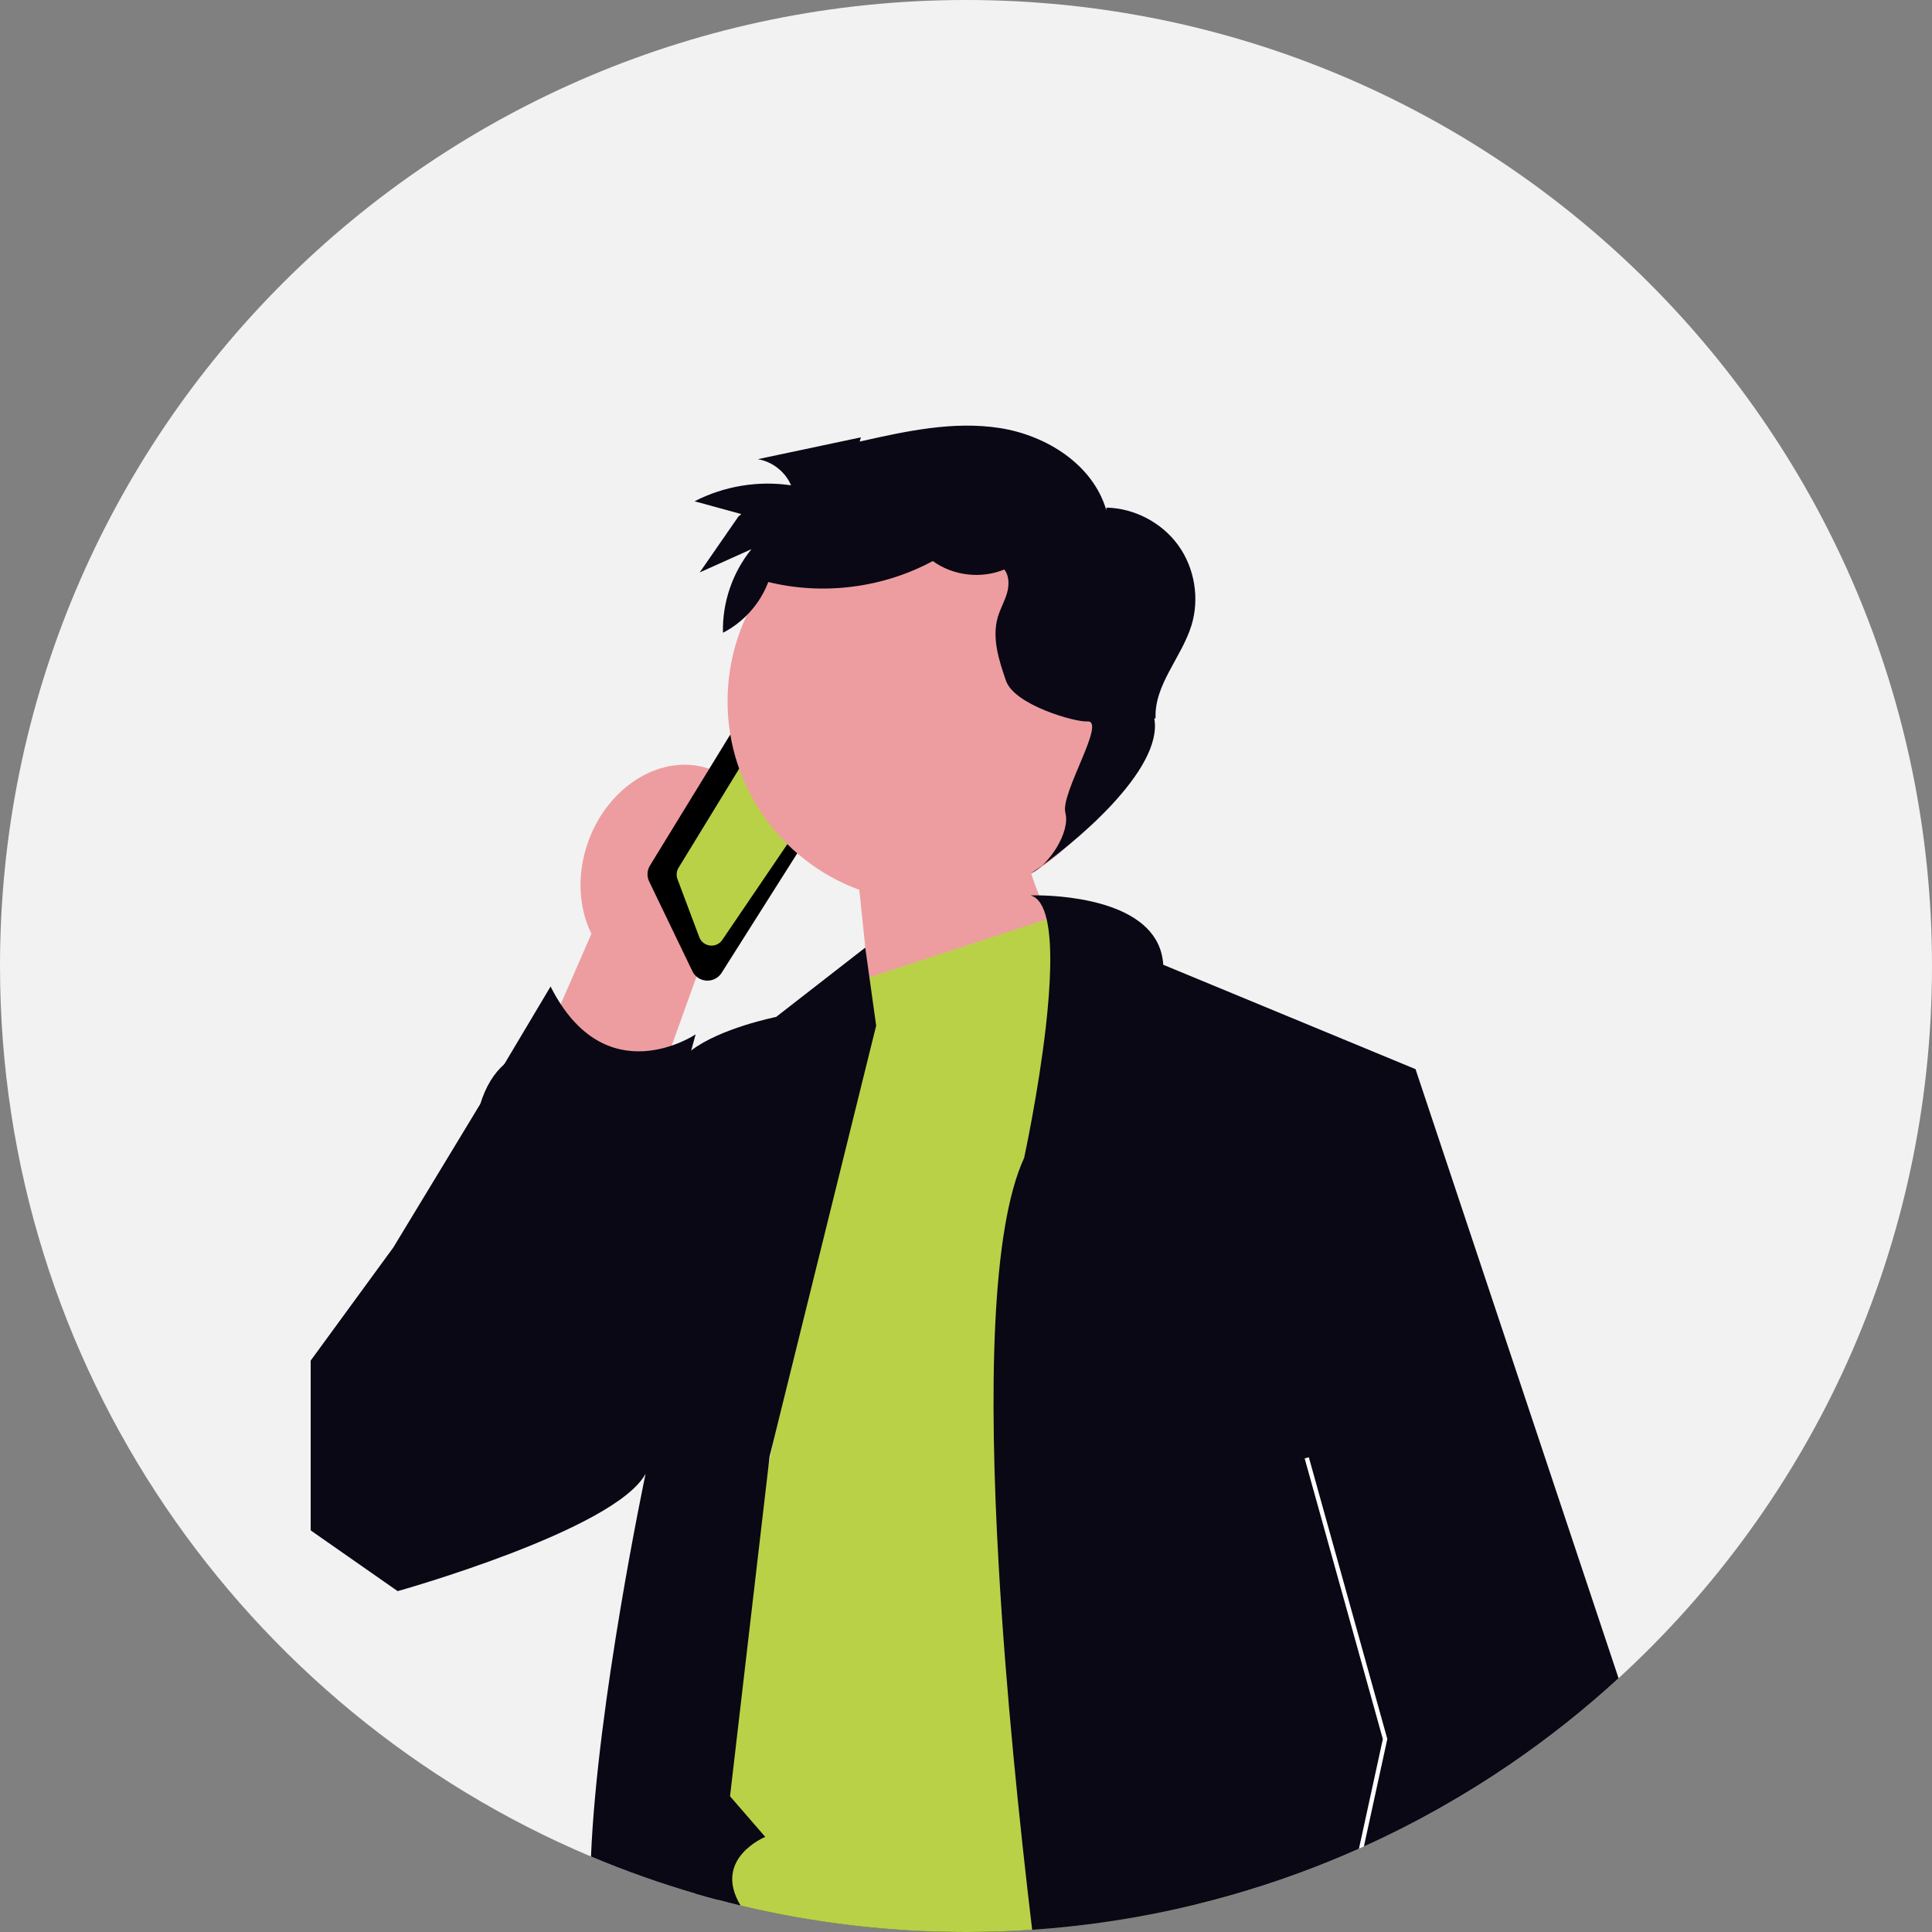 <svg xmlns="http://www.w3.org/2000/svg" width="743" height="743" viewBox="0 0 743 743" xmlns:xlink="http://www.w3.org/1999/xlink" role="img" artist="Katerina Limpitsouni" source="https://undraw.co/"><rect x="0" y="0" width="743" height="743" fill="#808080" stroke="none"/><path d="M743,371.5c0,108.42-46.45,206-120.54,273.91-12.96,11.89-26.77,22.87-41.33,32.83-8.68,5.95-17.62,11.53-26.81,16.72-9.67,5.49-19.61,10.55-29.801,15.16-.63.29-1.26.57-1.899.85-15.8,7.05-32.19,13.021-49.061,17.83-4.52,1.29-9.069,2.5-13.659,3.61-20.381,4.98-41.42,8.28-62.96,9.73-8.41.57-16.891.86-25.44.86-29.85,0-58.87-3.52-86.68-10.17-2.91-.69-5.82-1.42-8.7-2.2-2.88-.75-5.75-1.55-8.601-2.38-13.76-4-27.189-8.78-40.239-14.28C93.74,657.66,0,525.52,0,371.5,0,166.33,166.33,0,371.5,0s371.5,166.33,371.5,371.5Z" fill="#f2f2f2"/><path d="M459.9,601.97v130.44c-20.381,4.98-41.42,8.28-62.96,9.73-8.41.57-16.891.86-25.44.86-29.85,0-58.87-3.52-86.68-10.17-2.91-.69-5.82-1.42-8.7-2.2-2.88-.75-5.75-1.55-8.601-2.38v-126.28h192.381Z" fill="#090814"/><path d="M268.51,373.78l-53.593,149.127-53.592-12.323,66.122-151.462c-4.906-9.953-5.739-22.828-1.267-35.356,7.826-21.922,28.877-34.443,47.02-27.967,18.143,6.477,26.506,29.498,18.68,51.421-4.473,12.529-13.271,21.965-23.371,26.561l-0.0 0Z" fill="#ed9da0"/><path d="M272.078,377.134c-.492,0-.988-.056-1.478-.172-1.906-.446-3.488-1.714-4.337-3.478l-16.607-34.474c-.956-1.983-.838-4.288.314-6.165l38.016-62.006c1.029-1.678,2.741-2.78,4.693-3.025l6.85-.856c2.642-.322,5.268,1.037,6.508,3.404l15.095,28.817c1.063,2.032.962,4.497-.263,6.438l-43.353,68.517c-.4.631-.9,1.181-1.485,1.637-1.147.894-2.534,1.362-3.952,1.362Z"/><path d="M273.628,363.664c-.199,0-.4-.011-.603-.036-1.869-.222-3.442-1.456-4.104-3.218l-8.377-22.314c-.547-1.459-.395-3.057.417-4.383l33.328-54.483c.905-1.48,2.48-2.377,4.215-2.4,1.807.021,3.336.836,4.282,2.294l13.283,20.526c1.098,1.696,1.073,3.875-.062,5.548l-38.235,56.269c-.943,1.389-2.493,2.197-4.143,2.197Z" fill="#b9d147"/><path d="M434.115,273.282c1.984-42.59-30.933-78.724-73.523-80.708-42.59-1.984-78.724,30.933-80.708,73.523-1.609,34.54,19.739,64.831,50.584,76.106l10.318,99.217,78.948-59.791s-15.444-21.677-23.15-45.667c21.453-12.841,36.28-35.833,37.531-62.681h0Z" fill="#ed9da0"/><path d="M280.75,690.8l-8.21-9.47,15.5-79.36,7.56-38.71,1.521-7.82,30.63-156.82,3.34-21.74,2.891-.94.369-.12,68.181-22.27.93-.31,9.6-3.13,25.931,20.91,34.569,357.78c-4.52,1.29-9.069,2.5-13.659,3.61-20.381,4.98-41.42,8.28-62.96,9.73-8.41.57-16.891.86-25.44.86-29.85,0-58.87-3.52-86.68-10.17-10.95-18.09,9.47-26.41,9.47-26.41l-13.54-15.62Z" fill="#b9d147"/><path d="M336.95,394.44l-.74,2.98-39.09,158.02-1.16,4.71-.36,3.11-4.51,38.71-10.34,88.83-4.63,39.83c-2.88-.75-5.75-1.55-8.601-2.38-13.76-4-27.189-8.78-40.239-14.28,2.46-59.05,20.7-145.76,21-147.21-11.75,21.74-95.351,45.15-95.351,45.15l-33.449-23.36v-65.3l31.779-43.5,33.46-55.2c2.13-6.91,5.311-11.83,9.2-15.26,4.16-3.69,9.13-5.66,14.48-6.54,16.47-2.7,36.56,4.97,47.8,5.28,3.18.1,5.66-.4,7.14-1.88.75-.75,1.58-1.47,2.48-2.16,11.16-8.6,32.649-12.9,32.649-12.9l34.29-26.66.09.62,1.5,10.77,2.601,18.62Z" fill="#090814"/><path d="M386.266,219c-8.919,3.712-19.729,2.443-27.546-3.233-19.134,10.333-42.148,13.262-63.26,8.051-3.145,8.351-9.483,15.454-17.423,19.526-.313-11.56,3.652-23.188,10.962-32.15-6.636,2.982-13.272,5.965-19.908,8.947,4.955-7.157,9.91-14.314,14.865-21.47l1.13-.977c-5.989-1.639-11.978-3.278-17.967-4.917,11.325-5.837,24.499-8.016,37.101-6.137-2.21-5.214-7.215-9.142-12.804-10.05,13.217-2.798,26.434-5.595,39.651-8.393l-.452,1.627c17.728-3.995,35.971-8.012,53.925-5.2,17.954,2.812,35.801,14.083,40.898,31.527l.084-.936c10.765.236,21.289,5.759,27.597,14.485,6.309,8.725,8.256,20.45,5.106,30.746-3.778,12.35-14.371,22.856-13.816,35.76l-.486.101c3.507,19.706-30.963,48.541-47.593,59.679,7.046-3.286,15.377-15.905,13.383-23.42-1.994-7.515,16.113-35.769,8.364-35.129-4.35.359-27.96-6.234-31.21-15.66-2.739-7.941-5.5-16.526-3.1-24.576.947-3.176,2.662-6.086,3.552-9.278s.786-6.982-1.503-9.378l.448.454Z" fill="#090814"/><path d="M235.332,515.493l32.191-117.707s-34.678,23.42-55.787-18.401l-58.802,98.697,82.398,37.411Z" fill="#090814"/><path d="M581.13,678.24c-8.68,5.95-17.62,11.53-26.81,16.72l7.6-21.14,19.21,4.42Z" fill="#ed9da0"/><path d="M622.46,645.41c-12.96,11.89-26.77,22.87-41.33,32.83-8.68,5.95-17.62,11.53-26.81,16.72-9.67,5.49-19.61,10.55-29.801,15.16-.63.29-1.26.57-1.899.85-15.8,7.05-32.19,13.021-49.061,17.83-4.52,1.29-9.069,2.5-13.659,3.61-20.381,4.98-41.42,8.28-62.96,9.73-4.921-41.3-10.12-91.87-12.87-140.17-3.801-66.69-2.931-129.04,9.779-156.65,0,0,5.48-25.18,8.351-50.41,1.8-15.84,2.58-31.69.33-41.36-1.16-5.01-3.141-8.36-6.2-9.2,0,0,1.22-.04,3.27-.01h.011c11.05.2,46.33,2.71,47.739,26.68l97.03,40.15,78.08,234.24Z" fill="#090814"/><path d="M533.53,668.76l-9.011,41.36c-.63.29-1.26.57-1.899.85l9.189-42.16-30.069-107.93,1.609-.44,30.181,108.32Z" fill="#fff"/></svg>